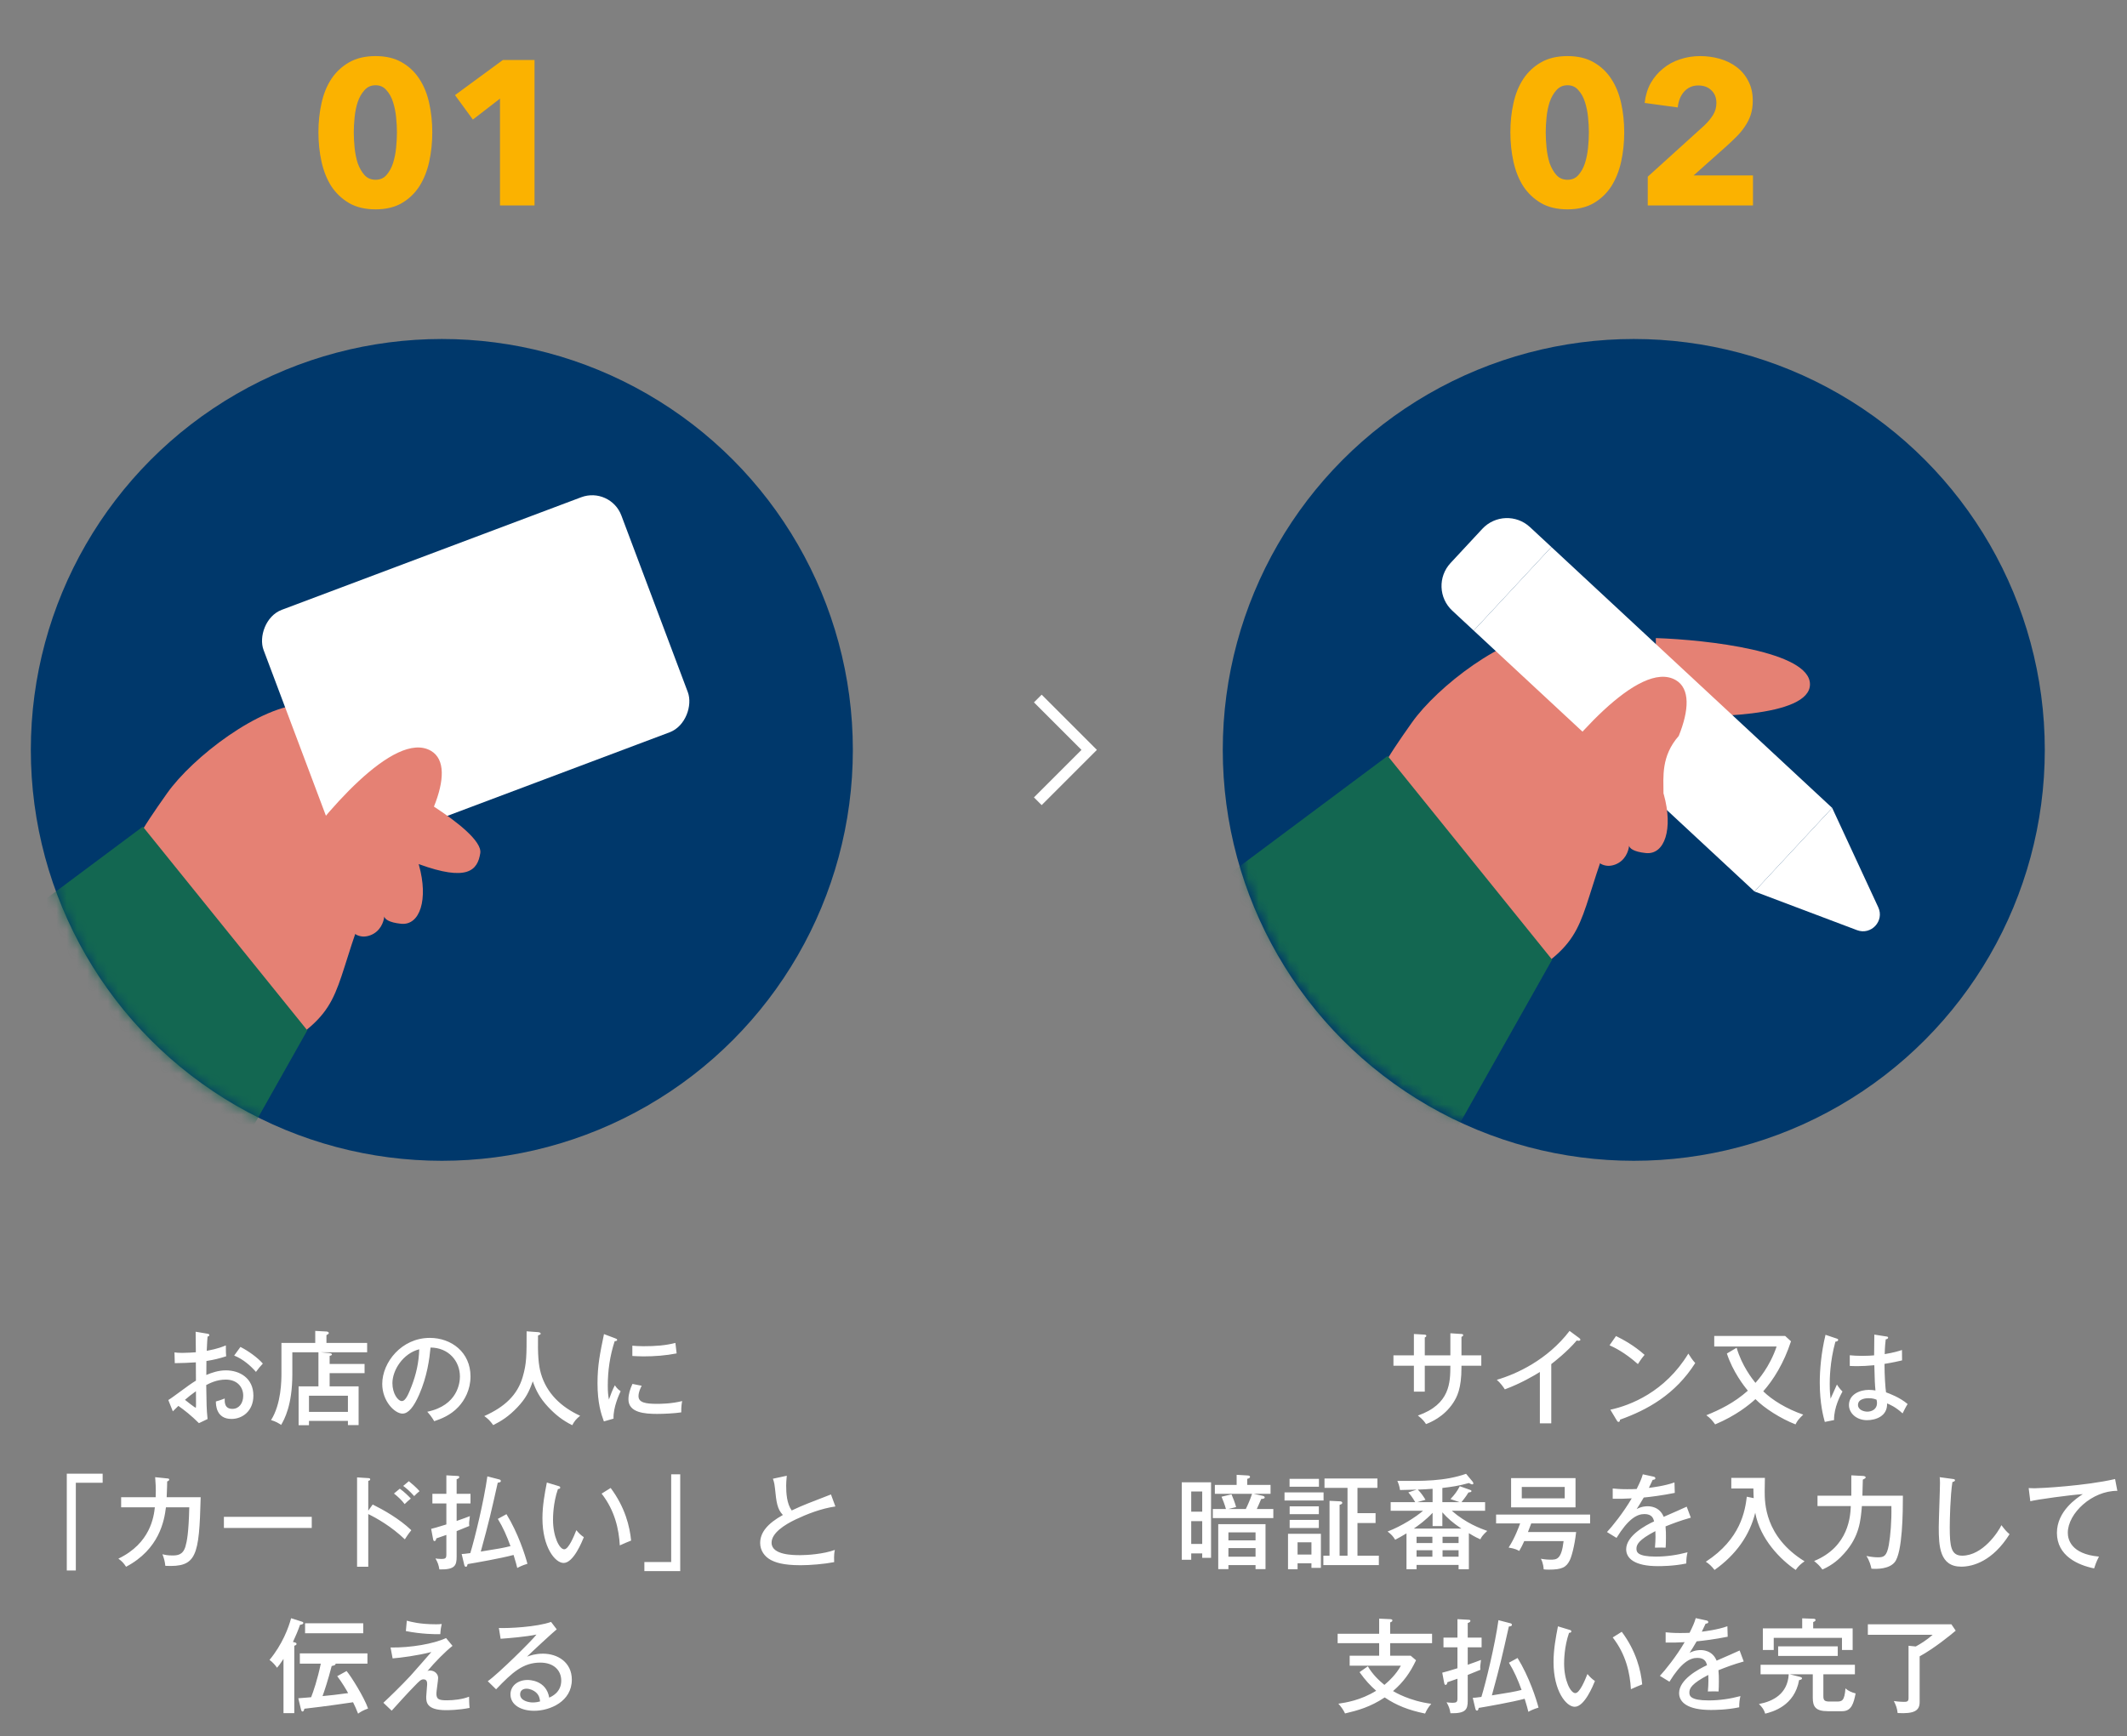<svg width="207" height="169" viewBox="0 0 207 169" fill="none" xmlns="http://www.w3.org/2000/svg">
<rect x="0" y="0" width="207" height="169" fill="#808080" stroke="none"/>
<path d="M42.07 12.88C42.07 13.88 41.97 14.833 41.77 15.74C41.57 16.647 41.25 17.447 40.81 18.14C40.37 18.82 39.797 19.367 39.09 19.78C38.397 20.18 37.55 20.38 36.55 20.38C35.55 20.38 34.697 20.18 33.99 19.78C33.284 19.367 32.704 18.82 32.25 18.14C31.81 17.447 31.49 16.647 31.29 15.74C31.09 14.833 30.99 13.88 30.99 12.88C30.99 11.88 31.09 10.933 31.29 10.04C31.49 9.133 31.81 8.347 32.25 7.68C32.704 7 33.284 6.46 33.99 6.06C34.697 5.66 35.55 5.46 36.55 5.46C37.55 5.46 38.397 5.66 39.09 6.06C39.797 6.46 40.37 7 40.81 7.68C41.25 8.347 41.57 9.133 41.77 10.04C41.97 10.933 42.07 11.88 42.07 12.88ZM38.63 12.88C38.63 12.44 38.604 11.953 38.55 11.42C38.497 10.887 38.397 10.393 38.25 9.94C38.104 9.473 37.89 9.087 37.61 8.78C37.344 8.46 36.99 8.3 36.55 8.3C36.11 8.3 35.75 8.46 35.47 8.78C35.19 9.087 34.97 9.473 34.81 9.94C34.664 10.393 34.564 10.887 34.51 11.42C34.457 11.953 34.43 12.44 34.43 12.88C34.43 13.333 34.457 13.833 34.51 14.38C34.564 14.913 34.664 15.413 34.81 15.88C34.97 16.333 35.19 16.72 35.47 17.04C35.75 17.347 36.11 17.5 36.55 17.5C36.99 17.5 37.344 17.347 37.61 17.04C37.89 16.72 38.104 16.333 38.25 15.88C38.397 15.413 38.497 14.913 38.55 14.38C38.604 13.833 38.63 13.333 38.63 12.88ZM48.66 20V9.6L46.02 11.64L44.28 9.26L48.94 5.84H52.02V20H48.66Z" fill="#FBB200"/>
<path d="M158.07 12.88C158.07 13.88 157.97 14.833 157.77 15.74C157.57 16.647 157.25 17.447 156.81 18.14C156.37 18.82 155.797 19.367 155.09 19.78C154.397 20.18 153.55 20.38 152.55 20.38C151.55 20.38 150.697 20.18 149.99 19.78C149.284 19.367 148.704 18.82 148.25 18.14C147.81 17.447 147.49 16.647 147.29 15.74C147.09 14.833 146.99 13.88 146.99 12.88C146.99 11.88 147.09 10.933 147.29 10.04C147.49 9.133 147.81 8.347 148.25 7.68C148.704 7 149.284 6.46 149.99 6.06C150.697 5.66 151.55 5.46 152.55 5.46C153.55 5.46 154.397 5.66 155.09 6.06C155.797 6.46 156.37 7 156.81 7.68C157.25 8.347 157.57 9.133 157.77 10.04C157.97 10.933 158.07 11.88 158.07 12.88ZM154.63 12.88C154.63 12.44 154.604 11.953 154.55 11.42C154.497 10.887 154.397 10.393 154.25 9.94C154.104 9.473 153.89 9.087 153.61 8.78C153.344 8.46 152.99 8.3 152.55 8.3C152.11 8.3 151.75 8.46 151.47 8.78C151.19 9.087 150.97 9.473 150.81 9.94C150.664 10.393 150.564 10.887 150.51 11.42C150.457 11.953 150.43 12.44 150.43 12.88C150.43 13.333 150.457 13.833 150.51 14.38C150.564 14.913 150.664 15.413 150.81 15.88C150.97 16.333 151.19 16.72 151.47 17.04C151.75 17.347 152.11 17.5 152.55 17.5C152.99 17.5 153.344 17.347 153.61 17.04C153.89 16.72 154.104 16.333 154.25 15.88C154.397 15.413 154.497 14.913 154.55 14.38C154.604 13.833 154.63 13.333 154.63 12.88ZM160.36 20V17.2L165.88 12.2C166.227 11.867 166.507 11.527 166.72 11.18C166.933 10.833 167.04 10.447 167.04 10.02C167.04 9.513 166.88 9.107 166.56 8.8C166.24 8.48 165.813 8.32 165.28 8.32C164.72 8.32 164.26 8.52 163.9 8.92C163.553 9.307 163.347 9.82 163.28 10.46L160.06 10.02C160.14 9.3 160.333 8.66 160.64 8.1C160.96 7.54 161.36 7.067 161.84 6.68C162.32 6.28 162.867 5.98 163.48 5.78C164.107 5.567 164.767 5.46 165.46 5.46C166.113 5.46 166.747 5.547 167.36 5.72C167.973 5.893 168.52 6.16 169 6.52C169.48 6.88 169.86 7.333 170.14 7.88C170.433 8.427 170.58 9.067 170.58 9.8C170.58 10.307 170.513 10.767 170.38 11.18C170.247 11.58 170.06 11.953 169.82 12.3C169.593 12.647 169.327 12.973 169.02 13.28C168.727 13.573 168.42 13.867 168.1 14.16L164.82 17.08H170.6V20H160.36Z" fill="#FBB200"/>
<path d="M19.04 129.64L20.17 129.83C20.28 129.85 20.37 129.86 20.37 129.97C20.37 130.07 20.27 130.1 20.2 130.11C20.18 130.34 20.15 130.73 20.12 131.5C21.21 131.3 21.71 131.08 21.98 130.97C21.98 131.54 21.99 131.86 22.01 132.03C21.33 132.25 20.83 132.37 20.09 132.49L20.08 133.85C20.56 133.64 21.25 133.4 21.98 133.4C23.32 133.4 24.66 134.15 24.66 135.86C24.66 137.35 23.6 138.13 22.53 138.13C21.04 138.13 21.01 136.77 21.01 136.43C21.2 136.38 21.64 136.24 21.87 136.14C21.86 136.47 21.83 137.15 22.62 137.15C23.26 137.15 23.67 136.6 23.67 135.87C23.67 135.01 23.07 134.3 21.97 134.3C21.08 134.3 20.4 134.66 20.07 134.83C20.1 136.79 20.1 137.12 20.2 138.14L19.36 138.54C18.62 137.8 17.93 137.26 17.36 136.86C17.18 137.03 17.04 137.17 16.82 137.39L16.38 136.29C16.58 136.17 16.71 136.07 16.92 135.92C18.43 134.81 18.6 134.69 19.07 134.4C19.06 133.6 19.06 133.5 19.06 132.62C18.38 132.67 17.69 132.69 17.01 132.7L16.98 131.65C17.19 131.68 17.36 131.7 17.73 131.7C18.21 131.7 18.79 131.66 19.06 131.64C19.06 130.97 19.05 130.3 19.04 129.64ZM19.07 135.43C18.64 135.74 18.34 135.97 18 136.27C18.11 136.37 18.98 137.04 19.04 137.04C19.09 137.04 19.08 136.88 19.07 135.43ZM22.79 131.96L23.4 131.12C24.17 131.51 25.06 132.15 25.58 132.74C25.25 133.1 25.21 133.15 24.91 133.55C24.39 132.95 23.66 132.31 22.79 131.96ZM32.08 132.78H35.48V133.67H32.08V134.96H34.9V138.73H33.86V138.32H30.07V138.74H29.06V134.96H30.99V131.64H28.45V133.77C28.45 136.84 27.65 138.21 27.36 138.71C27.12 138.55 26.87 138.39 26.38 138.24C27.38 136.66 27.39 134.36 27.39 133.69V130.73H30.68V129.56L31.79 129.62C31.91 129.63 32 129.69 32 129.77C32 129.82 31.96 129.86 31.92 129.88C31.87 129.91 31.82 129.94 31.77 129.97V130.73H35.73V131.64H31.2L31.96 131.71C32.16 131.73 32.3 131.75 32.3 131.85C32.3 131.95 32.14 131.98 32.08 131.99V132.78ZM30.07 135.87V137.44H33.86V135.87H30.07ZM42.26 138.35C41.98 137.88 41.78 137.65 41.58 137.43C44.56 136.81 44.76 134.58 44.76 134C44.76 132.5 43.66 131.19 41.9 131.18C41.79 132.33 41.57 133.98 40.8 135.75C40.26 136.98 39.74 137.61 39.17 137.61C38.42 137.61 37.2 136.41 37.2 134.72C37.2 132.62 39.08 130.24 41.83 130.24C43.94 130.24 45.79 131.65 45.79 133.99C45.79 135.29 45.22 136.3 44.62 136.95C43.83 137.8 42.87 138.14 42.26 138.35ZM40.8 131.35C39.22 131.75 38.19 133.38 38.19 134.65C38.19 135.65 38.72 136.39 39.11 136.39C39.49 136.39 39.78 135.63 40.04 134.98C40.51 133.77 40.76 132.64 40.8 131.35ZM51.25 129.6L52.36 129.68C52.46 129.69 52.62 129.72 52.62 129.83C52.62 129.9 52.56 129.92 52.36 130.01C52.33 131.88 52.4 132.86 52.64 133.7C53.19 135.63 54.62 136.98 56.46 137.82C56.08 138.13 55.91 138.33 55.69 138.74C54.74 138.26 54.09 137.75 53.35 136.97C52.49 136.05 52.14 135.29 51.85 134.47C51.49 135.48 51.18 136.12 50.35 137C49.53 137.86 48.84 138.31 48 138.73C47.69 138.31 47.52 138.13 47.13 137.85C49.12 136.96 50.36 135.8 50.87 134.04C51.25 132.73 51.25 132 51.25 129.6ZM58.78 129.87L59.84 130.27C59.98 130.32 60.06 130.35 60.06 130.44C60.06 130.54 59.94 130.55 59.82 130.56C59.36 131.97 59.15 133.42 59.15 134.88C59.15 135.54 59.19 135.84 59.26 136.24C59.37 135.91 59.66 135.17 59.84 134.85C59.92 134.97 60.05 135.2 60.4 135.43C60.27 135.71 59.66 137.02 59.71 138.1L58.77 138.37C58.5 137.64 58.15 136.57 58.15 134.66C58.15 132.91 58.39 131.76 58.78 129.87ZM61.54 132V131C61.81 131.02 62.11 131.05 62.62 131.05C63.8 131.05 64.76 130.98 65.73 130.73C65.76 130.93 65.83 131.61 65.85 131.75C64.79 131.96 63.7 132.04 62.61 132.04C62.12 132.04 61.8 132.01 61.54 132ZM61.55 134.72L62.45 134.9C62.33 135.14 62.14 135.5 62.14 135.92C62.14 136.54 62.86 136.66 63.92 136.66C64.25 136.66 65.32 136.66 66.39 136.39C66.35 136.58 66.29 136.94 66.3 137.49C65.64 137.59 64.63 137.64 63.95 137.64C62.73 137.64 61.16 137.52 61.16 136.22C61.16 135.7 61.33 135.2 61.55 134.72ZM6.5 143.46H9.99V144.34H7.38V152.88H6.5V143.46ZM15.1 143.8L16.27 143.92C16.39 143.93 16.47 143.95 16.47 144.03C16.47 144.08 16.43 144.17 16.27 144.21C16.27 144.46 16.26 144.81 16.22 145.75H19.53C19.38 151.53 19.14 152.58 16.09 152.43C16.04 152 15.98 151.75 15.81 151.3C16.04 151.36 16.3 151.42 16.75 151.42C17.26 151.42 17.8 151.39 18.05 150.54C18.19 150.05 18.36 149.27 18.42 146.73H16.15C15.99 148.03 15.51 150.81 12.27 152.52C12.04 152.17 11.87 151.98 11.52 151.73C14.65 150.23 14.97 147.63 15.07 146.73H11.79V145.75H15.15C15.19 144.84 15.13 144.22 15.1 143.8ZM21.79 147.66H30.34V148.74H21.79V147.66ZM35.84 147.06L36.27 146.46C37.32 146.98 38.84 147.83 40.03 148.96C39.91 149.11 39.72 149.34 39.4 149.85C38.09 148.6 36.68 147.8 35.84 147.39V152.52H34.75V143.82L35.85 143.89C35.97 143.9 36.03 143.93 36.03 144.01C36.03 144.12 35.91 144.14 35.84 144.16V147.06ZM39.24 144.65L39.79 144.19C40.02 144.37 40.56 144.84 40.83 145.16C40.64 145.31 40.46 145.48 40.31 145.64C39.85 145.13 39.55 144.88 39.24 144.65ZM38.34 145.39L38.91 144.92C39.35 145.23 39.81 145.69 39.98 145.88C39.78 146.04 39.56 146.24 39.38 146.42C39.12 146.07 38.74 145.7 38.34 145.39ZM48.45 147.86L49.29 147.4C50.42 149.23 51.12 151.42 51.33 152.23C50.8 152.39 50.5 152.55 50.34 152.64C50.27 152.34 50.19 152.05 49.98 151.37C48.71 151.71 46.24 152.14 45.51 152.26C45.45 152.48 45.44 152.52 45.33 152.52C45.25 152.52 45.21 152.44 45.19 152.37L44.93 151.28C45.13 151.27 45.27 151.26 45.77 151.19C46.21 149.77 47.1 146.09 47.43 143.72L48.55 144.01C48.64 144.03 48.74 144.06 48.74 144.17C48.74 144.28 48.67 144.3 48.44 144.34C47.78 147.28 47.61 148.05 46.79 151.04C48.54 150.76 48.97 150.69 49.68 150.51C49.32 149.52 48.96 148.7 48.45 147.86ZM43.44 145.42V143.62L44.52 143.68C44.58 143.68 44.7 143.69 44.7 143.78C44.7 143.9 44.57 143.95 44.44 144V145.42H45.79V146.36H44.44V148.06C45.15 147.81 45.37 147.73 45.73 147.59C45.65 148.18 45.64 148.25 45.67 148.55C44.95 148.85 44.64 148.97 44.44 149.05V151.55C44.44 152.41 44.26 152.81 42.76 152.78C42.68 152.31 42.61 152.13 42.38 151.71C42.48 151.73 42.69 151.76 42.93 151.76C43.38 151.76 43.44 151.68 43.44 151.3V149.42C43 149.58 42.72 149.67 42.46 149.76C42.45 149.85 42.41 150.02 42.28 150.02C42.19 150.02 42.16 149.9 42.15 149.84L41.96 148.83C42.2 148.77 42.55 148.68 43.44 148.4V146.36H42.08V145.42H43.44ZM53.22 144.32L54.31 144.65C54.45 144.69 54.52 144.71 54.52 144.81C54.52 144.93 54.39 144.95 54.3 144.95C53.82 146.33 53.82 147.71 53.82 147.95C53.82 149.58 54.44 150.82 54.91 150.82C55.34 150.82 55.86 149.54 56.09 148.96C56.37 149.29 56.54 149.45 56.82 149.64C56.64 150.08 55.81 152.15 54.85 152.15C54.03 152.15 52.79 150.63 52.79 147.79C52.79 146.58 53.01 145.38 53.22 144.32ZM58.55 145.4L59.43 144.85C60.84 146.74 61.29 148.61 61.42 149.97C61.26 150.02 60.59 150.32 60.32 150.44C60.23 148.86 59.84 147.06 58.55 145.4ZM66.2 152.94H62.71V152.06H65.32V143.52H66.2V152.94ZM80.87 145.48L81.3 146.65C79.9 146.85 78.49 147.41 77.42 147.92C76.37 148.42 75.09 149.23 75.09 150.18C75.09 151.39 77.22 151.39 77.89 151.39C78.55 151.39 80.12 151.29 81.25 150.88C81.21 151.05 81.15 151.33 81.18 152.07C80.19 152.26 78.82 152.37 77.92 152.37C76.15 152.37 75.45 152.08 75.02 151.86C74.4 151.53 73.98 150.93 73.98 150.21C73.98 149.16 74.72 148.3 76.19 147.48C75.63 146.89 75.56 146.24 75.42 144.88C75.4 144.67 75.36 144.32 75.22 143.95L76.57 143.66C76.53 144.09 76.51 144.34 76.51 144.63C76.51 145.35 76.57 146.38 77.05 147.04C77.54 146.8 78.23 146.51 78.66 146.34C79.01 146.2 80.75 145.53 80.87 145.48ZM28.64 160.21V166.77H27.59V161.49C27.26 162 27.09 162.21 26.96 162.35C26.8 162.11 26.53 161.8 26.23 161.59C27.48 160.08 28.09 158.44 28.33 157.53L29.34 157.85C29.42 157.87 29.52 157.9 29.52 157.99C29.52 158.12 29.36 158.14 29.2 158.17C28.99 158.77 28.81 159.18 28.51 159.84C28.75 159.89 28.86 159.92 28.86 160.03C28.86 160.12 28.78 160.16 28.64 160.21ZM35.76 161.95H32.65C32.71 162.09 32.44 162.15 32.28 162.18C31.95 163.48 31.52 164.77 31.39 165.11C32.35 165.02 32.5 165 33.88 164.82C33.72 164.52 33.28 163.77 32.82 163.17L33.73 162.67C34.18 163.2 35.45 165.24 35.82 166.32C35.33 166.5 35.09 166.64 34.85 166.82C34.64 166.29 34.55 166.1 34.36 165.71C34.03 165.76 31.68 166.11 29.62 166.34C29.6 166.45 29.56 166.61 29.44 166.61C29.34 166.61 29.31 166.48 29.28 166.36L29.03 165.32C29.21 165.32 30.08 165.23 30.28 165.22C30.49 164.68 30.89 163.54 31.22 161.95H29.18V160.95H35.76V161.95ZM29.69 158.02H35.35V158.99H29.69V158.02ZM39.5 158.78L39.59 157.77C40.01 157.88 40.84 158.12 42.45 158.12C42.68 158.12 42.8 158.11 42.99 158.09C42.92 158.38 42.88 158.6 42.85 159.08C42.43 159.1 41 159.08 39.5 158.78ZM43.41 159.46L44.04 160.22C43.34 160.77 42.34 161.78 41.6 162.67C41.69 162.64 41.72 162.62 41.83 162.62C42.34 162.62 42.64 162.99 42.64 163.34C42.64 163.58 42.47 164.63 42.47 164.85C42.47 165.41 42.69 165.52 43.49 165.52C44.18 165.52 45.01 165.42 45.65 165.17C45.65 165.38 45.66 165.92 45.7 166.26C44.62 166.48 43.54 166.48 43.41 166.48C41.48 166.48 41.48 165.67 41.48 165.16C41.48 164.98 41.57 164.14 41.57 163.97C41.57 163.79 41.57 163.48 41.21 163.48C40.98 163.48 40.83 163.62 40.35 164.12C39.65 164.83 38.89 165.68 38.12 166.53L37.31 165.76C37.89 165.22 39.03 164.12 39.96 163.12C40.29 162.76 41.69 161.15 41.98 160.82C40.62 161.17 38.99 161.38 38.21 161.44L38.01 160.38C39.98 160.41 42.21 160.02 43.41 159.46ZM53.63 157.89L54.18 158.61C53.82 158.9 51.61 160.94 51.29 161.27C51.6 161.16 52.1 160.98 52.84 160.98C54.27 160.98 55.65 161.82 55.65 163.51C55.65 165.63 53.54 166.54 51.98 166.54C50.69 166.54 49.68 165.96 49.68 164.94C49.68 164.13 50.37 163.54 51.35 163.54C51.47 163.54 53.16 163.54 53.45 165.26C53.69 165.15 54.62 164.75 54.62 163.6C54.62 162.62 53.91 161.85 52.58 161.85C50.9 161.85 49.86 162.8 48.28 164.45L47.47 163.66C48.46 162.97 51.78 159.7 52.21 159.12C51.19 159.34 49.43 159.48 48.72 159.53L48.55 158.48C49.49 158.52 52.22 158.39 53.63 157.89ZM52.56 165.63C52.53 165.37 52.49 165.05 52.16 164.75C51.95 164.56 51.59 164.39 51.24 164.39C50.95 164.39 50.62 164.52 50.62 164.94C50.62 165.56 51.44 165.73 51.84 165.73C52.16 165.73 52.42 165.67 52.56 165.63Z" fill="white"/>
<path d="M141.15 131.94V129.79L142.23 129.86C142.3 129.86 142.4 129.89 142.4 129.97C142.4 130.07 142.28 130.12 142.23 130.14V131.94H144.16V132.95H142.23V133.13C142.23 135.19 141.79 136 141.42 136.57C140.51 137.95 139.18 138.48 138.78 138.63C138.64 138.41 138.46 138.16 137.99 137.8C141.14 136.7 141.14 134.56 141.15 132.95H138.66V135.47H137.6V132.95H135.61V131.94H137.6V129.86L138.61 129.92C138.74 129.93 138.81 129.95 138.81 130.04C138.81 130.1 138.77 130.15 138.66 130.2V131.94H141.15ZM150.97 132.79V138.56H149.86V133.56C149.39 133.86 147.98 134.69 146.45 135.25C146.28 134.98 146.03 134.64 145.67 134.32C147.59 133.76 150.6 132.38 152.75 129.56L153.71 130.27C153.77 130.32 153.8 130.36 153.8 130.43C153.8 130.5 153.71 130.52 153.64 130.52C153.57 130.52 153.51 130.51 153.45 130.49C152.52 131.59 151.22 132.6 150.97 132.79ZM156.64 130.96L157.27 130.06C158 130.42 159.03 130.98 160.05 131.89C159.92 132.04 159.74 132.26 159.4 132.79C158.08 131.62 157.08 131.16 156.64 130.96ZM157.36 138.3L156.72 137.23C158.64 136.82 162.04 135.51 164.31 131.77C164.63 132.26 164.65 132.31 164.98 132.69C163.03 135.76 160.3 137.26 157.66 138.2C157.66 138.31 157.62 138.42 157.52 138.42C157.44 138.42 157.39 138.35 157.36 138.3ZM168.06 131.76L169.01 131.2C169.52 132.96 170.54 134.24 170.84 134.62C171.09 134.34 172.23 133.07 172.9 131.08H166.83V130.05H173.73L174.3 130.57C173.6 132.72 172.58 134.33 171.6 135.44C172.47 136.29 173.86 137.15 175.49 137.71C175.04 138.15 174.92 138.3 174.74 138.66C173.34 138.12 171.69 137.08 170.84 136.2C170.22 136.77 168.94 137.81 166.92 138.66C166.64 138.28 166.47 138.07 166.06 137.77C167.34 137.25 168.75 136.58 170.1 135.38C169.74 134.94 168.64 133.54 168.06 131.76ZM182.41 129.92L183.63 130.11C183.73 130.13 183.75 130.17 183.75 130.21C183.75 130.34 183.61 130.36 183.52 130.38C183.48 130.7 183.44 131.06 183.42 131.82C184.31 131.67 184.72 131.54 185.1 131.42L185.11 132.43C184.8 132.5 184.28 132.63 183.4 132.77C183.4 133.86 183.48 135.1 183.55 135.54C183.9 135.67 184.89 136.03 185.65 136.68C185.51 136.89 185.29 137.32 185.16 137.59C184.49 136.97 183.91 136.72 183.65 136.62C183.7 137.88 182.52 138.25 181.7 138.25C180.64 138.25 179.94 137.54 179.94 136.78C179.94 135.72 181.03 135.3 181.88 135.3C182.14 135.3 182.34 135.33 182.52 135.36C182.46 134.69 182.45 134.51 182.41 132.9C181.79 132.96 181.22 132.99 180.77 132.99C180.45 132.99 180.24 132.98 180.02 132.97V131.93C180.32 131.96 180.69 131.99 181.23 131.99C181.79 131.99 182.17 131.96 182.39 131.94C182.39 131.4 182.4 130.58 182.41 129.92ZM182.63 136.26C182.49 136.2 182.26 136.11 181.86 136.11C181.73 136.11 180.82 136.11 180.82 136.77C180.82 137.23 181.36 137.42 181.73 137.42C182.17 137.42 182.67 137.18 182.67 136.59C182.67 136.5 182.66 136.42 182.63 136.26ZM177.66 129.94L178.76 130.31C178.87 130.35 178.89 130.37 178.89 130.45C178.89 130.52 178.81 130.59 178.62 130.61C178.07 132.59 178.07 134.33 178.07 134.72C178.07 135.42 178.11 135.82 178.15 136.16C178.26 135.95 178.67 134.98 178.77 134.78C178.94 135.05 179.09 135.24 179.31 135.46C179.12 135.81 178.47 137 178.49 138.24L177.59 138.42C177.46 137.95 177.1 136.65 177.1 134.6C177.1 133.4 177.23 131.71 177.66 129.94ZM122.19 152.36H119.55V152.75H118.56V148.37H123.16V152.75H122.19V152.36ZM119.55 151.54H122.19V150.7H119.55V151.54ZM119.55 149.95H122.19V149.17H119.55V149.95ZM115.01 144.3H117.86V151.65H117V151.22H115.93V151.84H115.01V144.3ZM115.93 147.16H117V145.19H115.93V147.16ZM117 148.08H115.93V150.3H117V148.08ZM121.38 144.55H123.65V145.42H122.01L122.87 145.61C122.95 145.63 123.08 145.66 123.08 145.77C123.08 145.89 122.92 145.91 122.74 145.92C122.5 146.47 122.47 146.56 122.31 146.9H123.92V147.78H118.03V146.9H119.31C119.18 146.43 119 145.99 118.88 145.7L119.85 145.47C120 145.81 120.17 146.24 120.3 146.71L119.53 146.9H121.24C121.4 146.59 121.69 145.93 121.85 145.42H118.23V144.55H120.35V143.57L121.38 143.63C121.52 143.64 121.65 143.65 121.65 143.77C121.65 143.88 121.52 143.93 121.38 143.96V144.55ZM127.63 152.18H126.28V152.76H125.35V149.31H128.55V152.63H127.63V152.18ZM126.28 151.33H127.63V150.14H126.28V151.33ZM132.11 151.44H134.19V152.36H128.79V151.44H129.39V146.1L130.43 146.15C130.47 146.15 130.63 146.17 130.63 146.3C130.63 146.41 130.52 146.44 130.37 146.49V151.44H131.14V144.84H128.9V143.93H134.05V144.84H132.11V147.3H133.87V148.26H132.11V151.44ZM125.5 143.96H128.36V144.73H125.5V143.96ZM125.01 145.28H128.81V146.07H125.01V145.28ZM125.51 146.64H128.35V147.4H125.51V146.64ZM125.51 147.96H128.35V148.75H125.51V147.96ZM142.95 149.25V152.76H141.95V152.34H137.86V152.76H136.88V149.27C136.42 149.55 136.1 149.72 135.78 149.89C135.57 149.54 135.39 149.36 135.04 149.09C136.44 148.55 137.81 147.66 138.49 147.07H135.34V146.23H137.73C137.41 145.68 137.22 145.47 137.06 145.28L137.87 145.01C137.61 145.01 136.48 145.04 136.25 145.05C136.19 144.62 136.08 144.37 135.99 144.16C138.44 144.18 140.6 144.2 142.68 143.47L143.32 144.24C143.36 144.29 143.39 144.37 143.39 144.41C143.39 144.46 143.34 144.5 143.28 144.5C143.2 144.5 143.17 144.48 142.95 144.37C141.94 144.65 141.35 144.73 140.37 144.85V146.23H142.05L141.16 145.93C141.61 145.45 141.79 145.19 142.07 144.68L143.11 145.05C143.17 145.07 143.2 145.1 143.2 145.15C143.2 145.24 143.16 145.25 142.91 145.29C142.66 145.71 142.28 146.17 142.23 146.23H144.53V147.07H141.29C142.67 148.28 144.09 148.8 144.74 149.03C144.28 149.45 144.15 149.66 144.07 149.85C143.85 149.75 143.58 149.64 142.95 149.25ZM140.39 150.21H141.95V149.6H140.39V150.21ZM137.86 150.21H139.4V149.6H137.86V150.21ZM141.95 150.91H140.39V151.54H141.95V150.91ZM137.86 151.54H139.4V150.91H137.86V151.54ZM137.6 148.8H142.22C141.38 148.24 140.87 147.79 140.37 147.22V148.56H139.42V147.27C138.72 148.01 138.08 148.46 137.6 148.8ZM139.42 146.23V144.93C138.92 144.97 138.49 144.99 137.98 145.01C138.27 145.29 138.52 145.65 138.73 146L137.93 146.23H139.42ZM148.7 149.14H153.39C153.23 150.56 152.93 151.57 152.77 151.89C152.43 152.57 152.02 152.8 150.73 152.8C150.51 152.8 150.37 152.79 150.23 152.77C150.23 152.7 150.2 152.18 149.96 151.74C150.39 151.82 150.72 151.83 150.88 151.83C151.49 151.83 151.96 151.83 152.17 150.02H148.34C148.18 150.4 148.05 150.63 147.85 150.98C147.69 150.89 147.48 150.76 146.82 150.65C147.43 149.71 147.8 148.68 147.94 148.3H145.6V147.44H154.75V148.3H149.02C148.93 148.53 148.84 148.78 148.7 149.14ZM147.06 143.89H153.33V146.74H147.06V143.89ZM152.28 144.75H148.1V145.86H152.28V144.75ZM159.88 143.52L160.89 143.74C160.95 143.75 161.1 143.78 161.1 143.91C161.1 143.94 161.09 144.05 160.84 144.06C160.76 144.24 160.68 144.41 160.47 144.84C160.77 144.8 161.99 144.66 162.96 144.31L162.99 145.33C161.74 145.58 160.61 145.72 159.97 145.78C159.64 146.34 159.5 146.57 159.28 146.9C159.79 146.63 160.23 146.63 160.34 146.63C160.52 146.63 161.5 146.63 161.91 147.66C162.66 147.33 163.85 146.82 164.15 146.67L164.55 147.74C163.46 148.05 162.88 148.28 162.09 148.59C162.13 148.96 162.13 149.35 162.13 149.66C162.13 150.13 162.12 150.39 162.1 150.66C161.93 150.65 161.43 150.64 161.06 150.66C161.14 149.8 161.11 149.2 161.1 149.05C159.47 149.9 159.26 150.36 159.26 150.76C159.26 151.07 159.33 151.53 161.14 151.53C162.18 151.53 163.22 151.38 164.23 151.11C164.15 151.45 164.11 151.72 164.11 152.2C162.88 152.46 161.64 152.46 161.35 152.46C159.07 152.46 158.26 151.7 158.26 150.82C158.26 149.5 160.15 148.48 160.98 148.1C160.9 147.82 160.78 147.39 160.04 147.39C159.3 147.39 158.46 147.86 157.32 149.71L156.39 149.14C156.86 148.65 157.99 147.25 158.8 145.86C157.99 145.9 157.74 145.91 156.95 145.9V144.9C157.27 144.93 157.66 144.97 158.35 144.97C158.75 144.97 159.08 144.96 159.28 144.95C159.62 144.26 159.74 143.99 159.88 143.52ZM170 145.7L170.67 145.84C170.65 145.54 170.65 145.33 170.64 144.9H168.49V143.87H171.76C171.76 144.08 171.74 144.97 171.74 145.15C171.74 146.29 171.74 149.59 175.62 151.99C175.29 152.21 174.99 152.48 174.76 152.83C173.27 151.82 171.29 149.82 170.82 147.26C170.28 149.45 168.96 151.34 166.86 152.83C166.57 152.46 166.36 152.26 166.01 152.03C169.42 149.81 169.83 147.06 170 145.7ZM180.17 143.62L181.32 143.68C181.41 143.68 181.57 143.73 181.57 143.82C181.57 143.9 181.46 143.95 181.29 144.04C181.28 144.54 181.26 145.22 181.25 145.6H185.19C185.19 147.09 185.17 151.16 184.38 152.09C183.83 152.74 182.7 152.75 182.13 152.71C182.07 152.42 181.94 151.92 181.64 151.47C182.17 151.58 182.54 151.6 182.77 151.6C183.34 151.6 183.62 151.49 183.82 150.4C183.98 149.48 184.1 148.12 184.07 146.61H181.2C181.08 148.03 180.96 149.57 179.48 151.22C179.03 151.73 178.39 152.33 177.36 152.79C177.06 152.4 176.96 152.3 176.55 151.96C179.96 150.56 180.08 147.53 180.12 146.61H176.88V145.6H180.17V143.62ZM188.77 143.8L190.02 143.97C190.17 143.99 190.26 144 190.26 144.1C190.26 144.2 190.11 144.25 190.01 144.27C189.8 145.57 189.75 147.98 189.75 148.69C189.75 150.55 189.88 151.44 190.96 151.44C192.96 151.44 194.48 149.12 194.78 148.47C195.08 148.87 195.25 149.08 195.57 149.35C193.93 151.97 192.01 152.51 190.87 152.51C188.77 152.51 188.68 150.52 188.68 148.68C188.68 148 188.8 144.99 188.8 144.37C188.8 144.08 188.79 143.97 188.77 143.8ZM205.84 143.98L206.06 145.13C203.6 145.11 201.24 147.32 201.24 149.21C201.24 149.82 201.52 151.28 204.27 151.53C204 152.06 203.89 152.4 203.8 152.68C202.23 152.36 200.18 151.46 200.18 149.22C200.18 147.11 202.1 145.84 202.7 145.45C201.52 145.52 198.18 145.98 197.59 146.14L197.43 144.86C197.62 144.87 197.78 144.88 198 144.88C198.52 144.88 202.96 144.65 205.84 143.98ZM135.29 159.04H139.37V159.96H135.29V161.18H137.29L137.81 161.62C137.23 162.84 136.59 163.74 135.57 164.62C135.76 164.73 137.17 165.58 139.29 165.86C138.97 166.24 138.84 166.47 138.69 166.81C137.08 166.48 135.89 166.01 134.76 165.24C133.36 166.17 132.17 166.5 130.9 166.8C130.75 166.47 130.5 166.12 130.25 165.85C130.95 165.75 132.43 165.52 133.93 164.59C133.37 164.1 132.89 163.59 132.31 162.78L133.12 162.21C133.57 162.99 134.19 163.58 134.73 164.02C135.11 163.7 135.88 163.01 136.33 162.15H131.35V161.18H134.22V159.96H130.18V159.04H134.22V157.57L135.29 157.62C135.35 157.62 135.51 157.63 135.51 157.75C135.51 157.85 135.37 157.91 135.29 157.94V159.04ZM146.85 161.86L147.69 161.4C148.82 163.23 149.52 165.42 149.73 166.23C149.2 166.39 148.9 166.55 148.74 166.64C148.67 166.34 148.59 166.05 148.38 165.37C147.11 165.71 144.64 166.14 143.91 166.26C143.85 166.48 143.84 166.52 143.73 166.52C143.65 166.52 143.61 166.44 143.59 166.37L143.33 165.28C143.53 165.27 143.67 165.26 144.17 165.19C144.61 163.77 145.5 160.09 145.83 157.72L146.95 158.01C147.04 158.03 147.14 158.06 147.14 158.17C147.14 158.28 147.07 158.3 146.84 158.34C146.18 161.28 146.01 162.05 145.19 165.04C146.94 164.76 147.37 164.69 148.08 164.51C147.72 163.52 147.36 162.7 146.85 161.86ZM141.84 159.42V157.62L142.92 157.68C142.98 157.68 143.1 157.69 143.1 157.78C143.1 157.9 142.97 157.95 142.84 158V159.42H144.19V160.36H142.84V162.06C143.55 161.81 143.77 161.73 144.13 161.59C144.05 162.18 144.04 162.25 144.07 162.55C143.35 162.85 143.04 162.97 142.84 163.05V165.55C142.84 166.41 142.66 166.81 141.16 166.78C141.08 166.31 141.01 166.13 140.78 165.71C140.88 165.73 141.09 165.76 141.33 165.76C141.78 165.76 141.84 165.68 141.84 165.3V163.42C141.4 163.58 141.12 163.67 140.86 163.76C140.85 163.85 140.81 164.02 140.68 164.02C140.59 164.02 140.56 163.9 140.55 163.84L140.36 162.83C140.6 162.77 140.95 162.68 141.84 162.4V160.36H140.48V159.42H141.84ZM151.62 158.32L152.71 158.65C152.85 158.69 152.92 158.71 152.92 158.81C152.92 158.93 152.79 158.95 152.7 158.95C152.22 160.33 152.22 161.71 152.22 161.95C152.22 163.58 152.84 164.82 153.31 164.82C153.74 164.82 154.26 163.54 154.49 162.96C154.77 163.29 154.94 163.45 155.22 163.64C155.04 164.08 154.21 166.15 153.25 166.15C152.43 166.15 151.19 164.63 151.19 161.79C151.19 160.58 151.41 159.38 151.62 158.32ZM156.95 159.4L157.83 158.85C159.24 160.74 159.69 162.61 159.82 163.97C159.66 164.02 158.99 164.32 158.72 164.44C158.63 162.86 158.24 161.06 156.95 159.4ZM165.03 157.52L166.04 157.74C166.1 157.75 166.25 157.78 166.25 157.91C166.25 157.94 166.24 158.05 165.99 158.06C165.91 158.24 165.83 158.41 165.62 158.84C165.92 158.8 167.14 158.66 168.11 158.31L168.14 159.33C166.89 159.58 165.76 159.72 165.12 159.78C164.79 160.34 164.65 160.57 164.43 160.9C164.94 160.63 165.38 160.63 165.49 160.63C165.67 160.63 166.65 160.63 167.06 161.66C167.81 161.33 169 160.82 169.3 160.67L169.7 161.74C168.61 162.05 168.03 162.28 167.24 162.59C167.28 162.96 167.28 163.35 167.28 163.66C167.28 164.13 167.27 164.39 167.25 164.66C167.08 164.65 166.58 164.64 166.21 164.66C166.29 163.8 166.26 163.2 166.25 163.05C164.62 163.9 164.41 164.36 164.41 164.76C164.41 165.07 164.48 165.53 166.29 165.53C167.33 165.53 168.37 165.38 169.38 165.11C169.3 165.45 169.26 165.72 169.26 166.2C168.03 166.46 166.79 166.46 166.5 166.46C164.22 166.46 163.41 165.7 163.41 164.82C163.41 163.5 165.3 162.48 166.13 162.1C166.05 161.82 165.93 161.39 165.19 161.39C164.45 161.39 163.61 161.86 162.47 163.71L161.54 163.14C162.01 162.65 163.14 161.25 163.95 159.86C163.14 159.9 162.89 159.91 162.1 159.9V158.9C162.42 158.93 162.81 158.97 163.5 158.97C163.9 158.97 164.23 158.96 164.43 158.95C164.77 158.26 164.89 157.99 165.03 157.52ZM176.46 158.52H180.3V160.62H179.26V159.44H172.62V160.62H171.56V158.52H175.39V157.54L176.47 157.58C176.56 157.58 176.69 157.59 176.69 157.71C176.69 157.8 176.57 157.87 176.46 157.9V158.52ZM177.45 162.99V165.09C177.45 165.49 177.53 165.64 178.04 165.64H178.76C179.25 165.64 179.51 165.59 179.6 164.36C179.88 164.61 180.2 164.75 180.59 164.85C180.4 165.79 180.2 166.58 179.29 166.58H177.88C176.69 166.58 176.42 166.13 176.42 165.28V162.99H174.18L175.12 163.22C175.23 163.25 175.37 163.28 175.37 163.38C175.37 163.5 175.21 163.53 175.09 163.55C174.64 166.08 172.5 166.64 171.79 166.82C171.68 166.45 171.51 166.2 171.18 165.88C172.53 165.63 173.97 164.91 174.08 162.99H171.34V162.06H180.52V162.99H177.45ZM173.05 161.2V160.27H178.85V161.2H173.05ZM181.78 158.12H189.91L190.33 158.74C189.83 159.17 188.23 160.47 186.82 161.24V165.69C186.82 166.53 186.3 166.85 184.68 166.76C184.61 166.25 184.54 166.06 184.31 165.59C184.83 165.67 185.26 165.67 185.29 165.67C185.55 165.67 185.74 165.66 185.74 165.32V160.21L186.44 160.28C186.87 160.05 187.52 159.65 188.09 159.14H181.78V158.12Z" fill="white"/>
<circle cx="43" cy="73" r="40" fill="#00386B"/>
<circle cx="159" cy="73" r="40" fill="#00386B"/>
<mask id="mask0_1103_11257" style="mask-type:alpha" maskUnits="userSpaceOnUse" x="119" y="33" width="80" height="80">
<circle cx="159" cy="73" r="40" fill="#FBB200"/>
</mask>
<g mask="url(#mask0_1103_11257)">
<mask id="mask1_1103_11257" style="mask-type:alpha" maskUnits="userSpaceOnUse" x="119" y="33" width="80" height="80">
<circle cx="159" cy="73" r="40" fill="#FBB200"/>
</mask>
<g mask="url(#mask1_1103_11257)">
<path d="M132.748 79.915C132.174 83.051 126.508 89.424 123.746 92.219L135.89 116.007C138.614 110.091 144.349 97.467 147.418 95.713C154.524 91.654 153.4 90.213 156.301 82.392C159.201 74.57 155.039 61.613 150.765 61.678C146.491 61.743 139.883 66.822 137.398 70.351C134.912 73.88 133.465 75.996 132.748 79.915Z" fill="#E58174"/>
<path d="M176.147 66.615C176.148 63.416 166.147 62.282 161.146 62.115V69.614C166.147 69.948 176.147 69.815 176.147 66.615Z" fill="#E58174"/>
<rect x="143.422" y="61.385" width="11.106" height="37.304" transform="rotate(-47.094 143.422 61.385)" fill="white"/>
<path d="M141.336 59.447C140.009 58.213 139.933 56.137 141.166 54.81L144.26 51.481C145.493 50.154 147.57 50.078 148.897 51.312L150.983 53.25L143.422 61.385L141.336 59.447Z" fill="white"/>
<path d="M170.747 86.781L178.308 78.646L182.793 88.323C183.411 89.656 182.1 91.066 180.725 90.548L170.747 86.781Z" fill="white"/>
<path d="M149.396 77.033C152.471 72.553 159.514 64.116 163.091 66.21C164.499 67.034 164.386 69.138 163.377 71.639C161.646 73.616 161.89 75.616 161.89 77.231C161.902 77.271 161.914 77.312 161.926 77.354C162.843 80.659 162.027 83.236 160.17 83.042C158.957 82.915 158.593 82.573 158.544 82.333C158.49 82.865 158.169 83.793 157.185 84.163C156.105 84.569 155.372 83.871 155.141 83.472L155.062 82.498C153.463 83.726 151.878 84.513 150.521 84.559L149.396 77.033Z" fill="#E58174"/>
<path d="M116.112 89.088L134.534 122.721L151.052 93.419L135.047 73.587L116.445 87.467C116.112 87.99 115.838 88.264 116.112 89.088Z" fill="#136751"/>
</g>
</g>
<path d="M101 68L106 73L101 78" stroke="white" stroke-width="1.06"/>
<mask id="mask2_1103_11257" style="mask-type:alpha" maskUnits="userSpaceOnUse" x="3" y="33" width="80" height="80">
<circle cx="43" cy="73" r="40" fill="#FBB200"/>
</mask>
<g mask="url(#mask2_1103_11257)">
<path d="M11.601 86.799C11.028 89.934 5.361 96.308 2.599 99.103L14.744 122.891C17.468 116.974 23.203 104.35 26.271 102.597C33.377 98.538 32.254 97.097 35.154 89.276C38.055 81.454 33.892 68.497 29.619 68.562C25.345 68.627 18.737 73.705 16.251 77.235C13.765 80.764 12.319 82.88 11.601 86.799Z" fill="#E58174"/>
<rect width="37.201" height="24.446" rx="3.037" transform="matrix(-0.936 0.352 0.352 0.936 59.402 47.338)" fill="white"/>
<path d="M28.25 83.917C31.325 79.436 38.368 70.999 41.945 73.094C43.352 73.918 43.239 76.021 42.231 78.523C44.491 79.99 46.921 81.902 46.741 83.052C46.48 84.721 45.501 85.854 40.744 84.115C40.756 84.155 40.768 84.196 40.779 84.237C41.697 87.542 40.881 90.12 39.024 89.925C37.811 89.799 37.447 89.457 37.398 89.217C37.344 89.749 37.023 90.677 36.039 91.047C34.959 91.453 34.226 90.755 33.995 90.355L33.916 89.381C32.316 90.609 30.732 91.397 29.375 91.442L28.25 83.917Z" fill="#E58174"/>
<path d="M-5.034 95.971L13.387 129.604L29.906 100.302L13.901 80.47L-4.702 94.35C-5.034 94.873 -5.309 95.147 -5.034 95.971Z" fill="#136751"/>
</g>
</svg>
